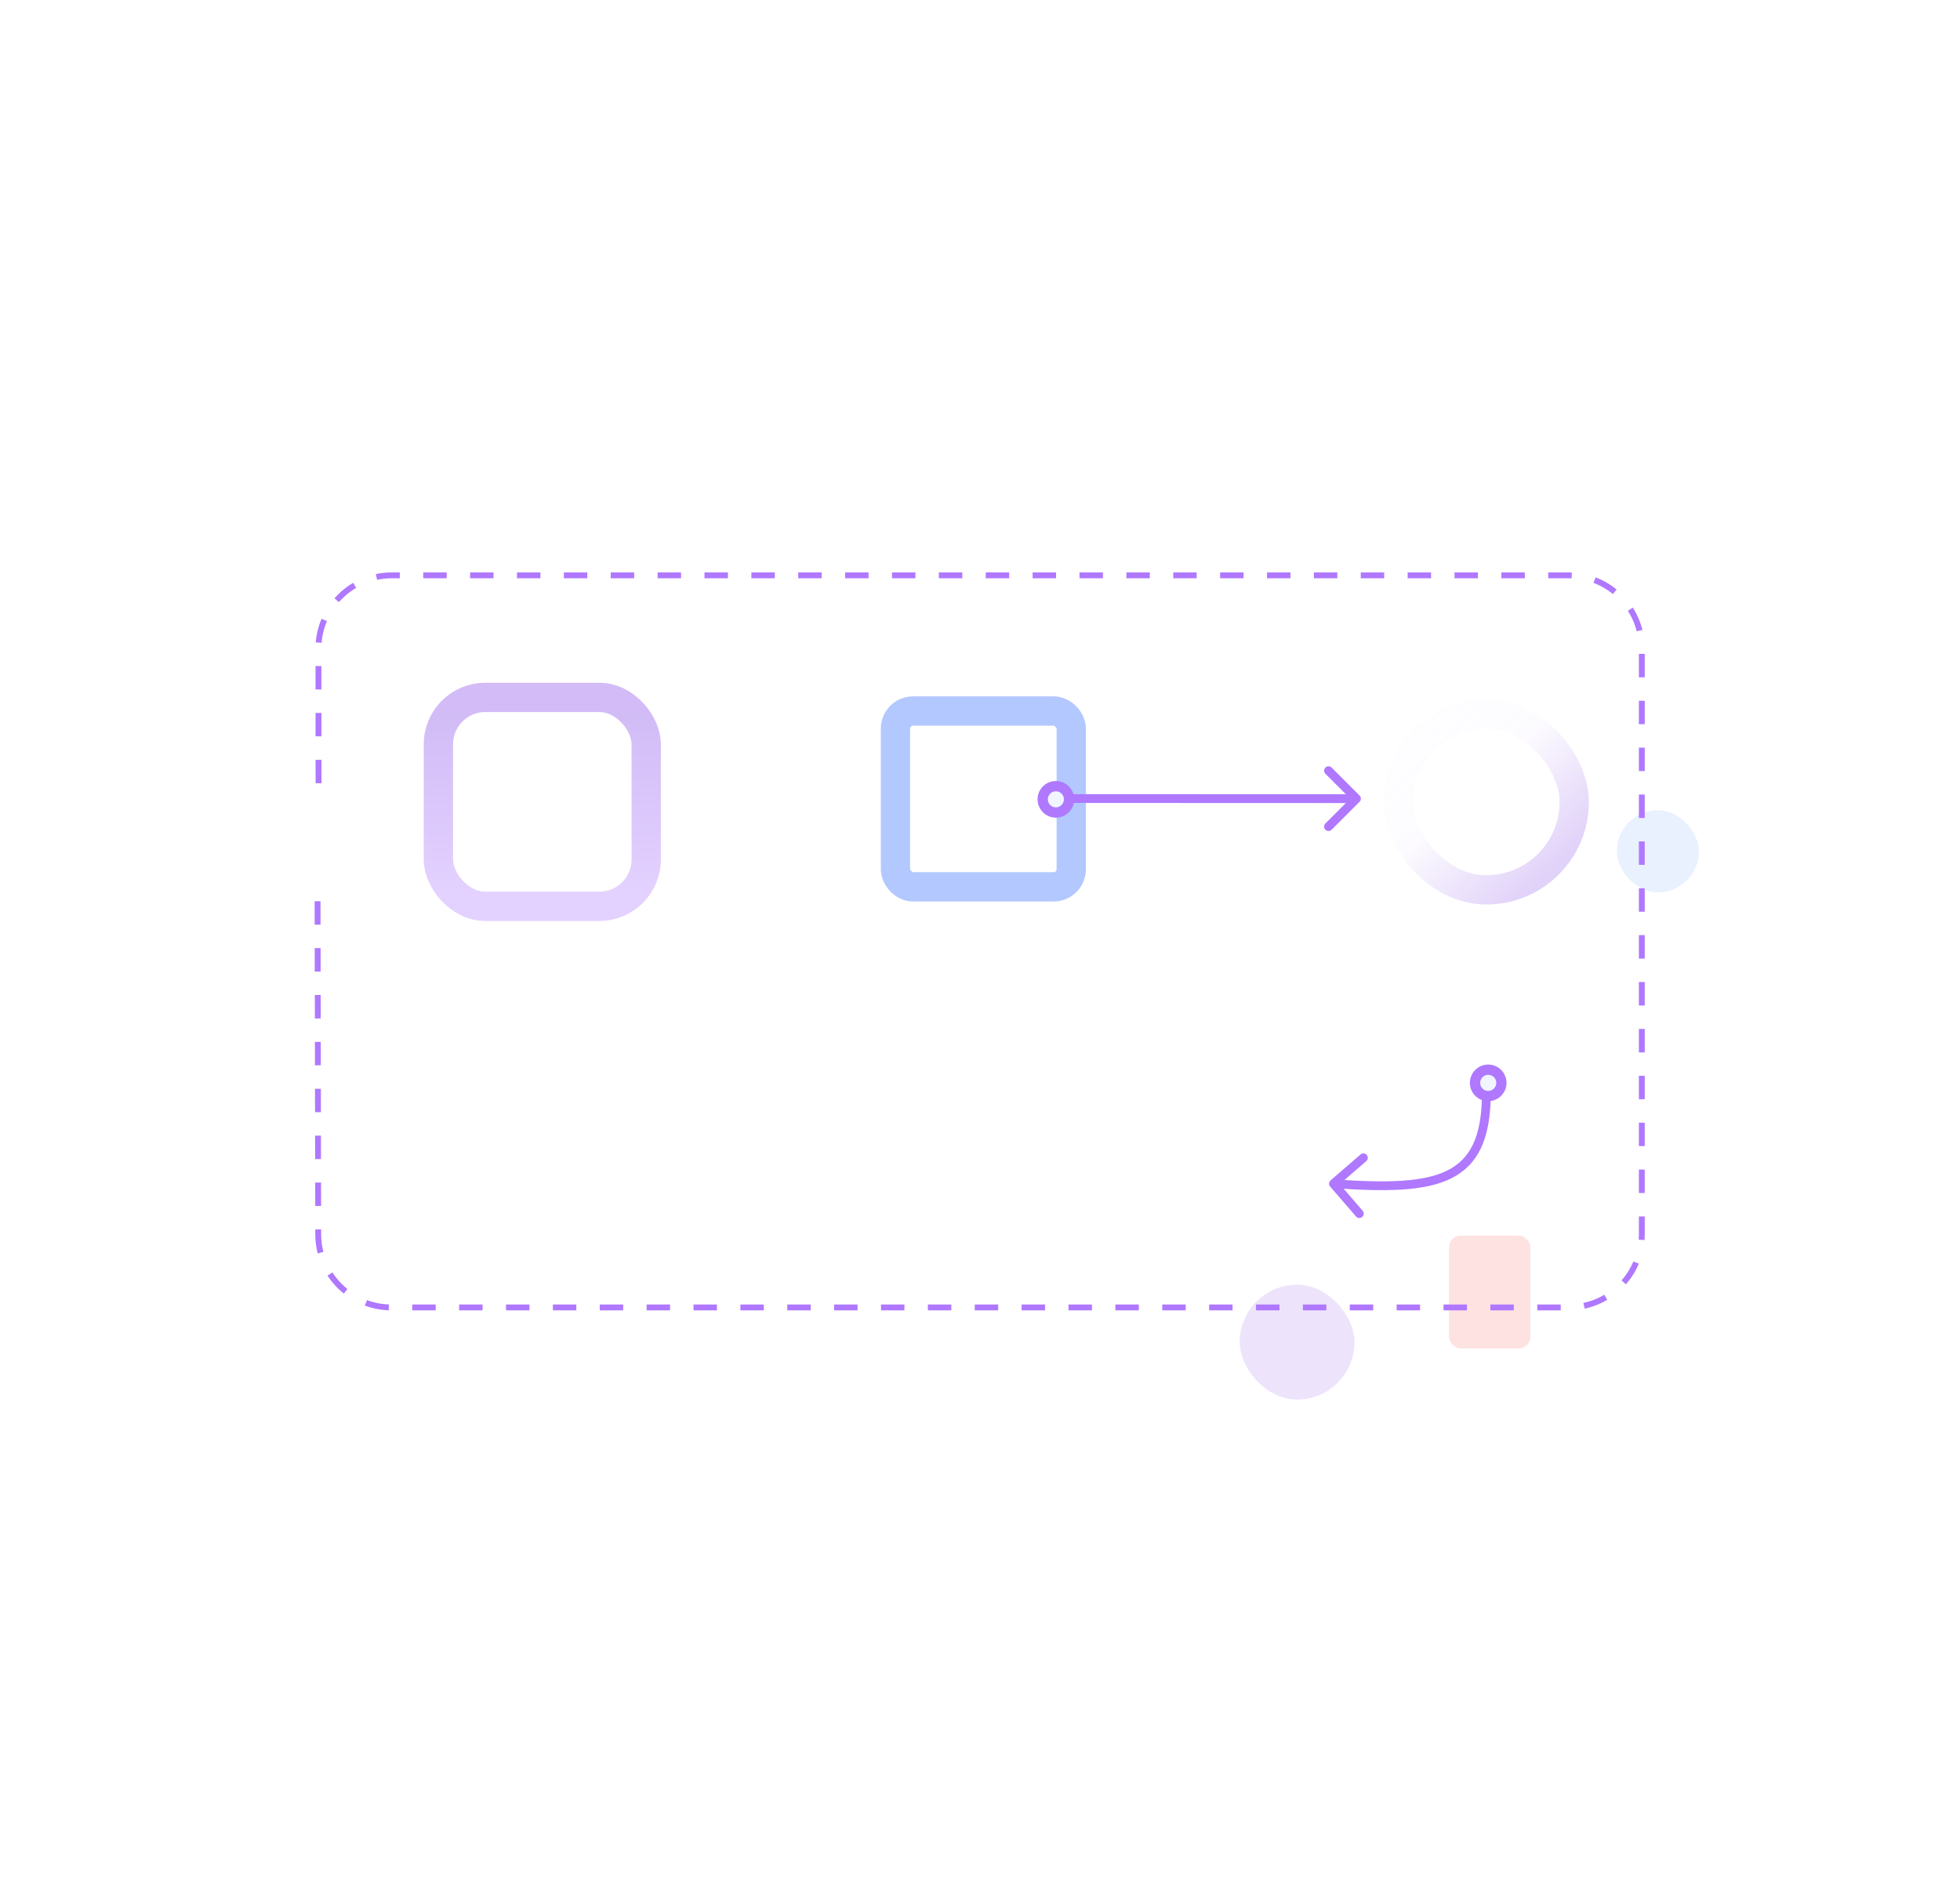 <svg width="669" height="642" viewBox="0 0 669 642" fill="none" xmlns="http://www.w3.org/2000/svg">
<rect x="551.852" y="276.523" width="28.036" height="28.036" rx="14.018" fill="#DAE7FF" fill-opacity="0.6"/>
<rect opacity="0.6" x="423.141" y="438.453" width="39.199" height="39.199" rx="19.599" fill="#E1D2F9"/>
<rect x="494.578" y="421.703" width="27.79" height="38.506" rx="4" fill="#FEE2E2"/>
<path d="M108.726 267.314L108.685 221.388C108.673 207.572 119.869 196.365 133.685 196.365L535.391 196.366C549.198 196.366 560.391 207.558 560.391 221.366L560.391 421.217C560.391 435.024 549.198 446.217 535.391 446.217L133.614 446.217C119.826 446.217 108.641 435.054 108.614 421.266L108.391 307.066" stroke="#AF78FF" stroke-width="2" stroke-dasharray="8 8"/>
<g opacity="0.5">
<g filter="url(#filter0_d_5932_25376)">
<rect x="154.633" y="243.018" width="60.936" height="61.301" rx="11" fill="white"/>
<rect x="149.633" y="238.018" width="70.936" height="71.301" rx="16" stroke="url(#paint0_linear_5932_25376)" stroke-width="10"/>
</g>
</g>
<g opacity="0.5">
<g filter="url(#filter1_d_5932_25376)">
<rect x="482.32" y="248.705" width="50" height="50" rx="25" fill="white"/>
<rect x="477.32" y="243.705" width="60" height="60" rx="30" stroke="url(#paint1_linear_5932_25376)" stroke-width="10"/>
</g>
</g>
<ellipse cx="507.961" cy="369.572" rx="6.25" ry="6.25" fill="#AF78FF"/>
<ellipse cx="507.969" cy="369.574" rx="2.75" ry="2.75" fill="#F0F5FF"/>
<path d="M454.167 402.852C453.541 403.394 453.472 404.342 454.014 404.968L462.845 415.179C463.387 415.806 464.334 415.874 464.961 415.332C465.587 414.79 465.656 413.843 465.114 413.217L457.264 404.14L466.341 396.29C466.967 395.748 467.036 394.801 466.494 394.175C465.952 393.548 465.005 393.479 464.378 394.021L454.167 402.852ZM505.838 373.703C505.77 380.925 504.74 386.408 502.776 390.555C500.833 394.66 497.942 397.528 493.98 399.495C489.977 401.482 484.828 402.573 478.364 402.989C471.908 403.405 464.242 403.142 455.257 402.491L455.04 405.483C464.066 406.137 471.894 406.412 478.557 405.983C485.213 405.555 490.808 404.419 495.314 402.182C499.863 399.924 503.248 396.569 505.488 391.839C507.707 387.151 508.768 381.186 508.838 373.731L505.838 373.703Z" fill="#AF78FF"/>
<g opacity="0.5">
<g filter="url(#filter2_d_5932_25376)">
<rect x="310.648" y="247.668" width="50" height="50" rx="1" fill="white"/>
<rect x="305.648" y="242.668" width="60" height="60" rx="6" stroke="#6691FF" stroke-width="10"/>
</g>
</g>
<ellipse cx="360.398" cy="272.805" rx="6.25" ry="6.25" fill="#AF78FF"/>
<ellipse cx="360.398" cy="272.801" rx="2.75" ry="2.75" fill="#F0F5FF"/>
<path d="M464.06 273.634C464.646 273.048 464.647 272.099 464.061 271.513L454.519 261.963C453.933 261.377 452.984 261.376 452.398 261.962C451.812 262.548 451.811 263.497 452.397 264.083L460.879 272.572L452.39 281.054C451.804 281.639 451.804 282.589 452.389 283.175C452.975 283.761 453.925 283.762 454.511 283.176L464.06 273.634ZM366.085 274.035L462.999 274.073L463.001 271.073L366.087 271.035L366.085 274.035Z" fill="#AF78FF"/>
<defs>
<filter id="filter0_d_5932_25376" x="136.633" y="225.018" width="96.938" height="97.301" filterUnits="userSpaceOnUse" color-interpolation-filters="sRGB">
<feFlood flood-opacity="0" result="BackgroundImageFix"/>
<feColorMatrix in="SourceAlpha" type="matrix" values="0 0 0 0 0 0 0 0 0 0 0 0 0 0 0 0 0 0 127 0" result="hardAlpha"/>
<feMorphology radius="8" operator="dilate" in="SourceAlpha" result="effect1_dropShadow_5932_25376"/>
<feOffset/>
<feColorMatrix type="matrix" values="0 0 0 0 1 0 0 0 0 0.373 0 0 0 0 0.373 0 0 0 0.15 0"/>
<feBlend mode="normal" in2="BackgroundImageFix" result="effect1_dropShadow_5932_25376"/>
<feBlend mode="normal" in="SourceGraphic" in2="effect1_dropShadow_5932_25376" result="shape"/>
</filter>
<filter id="filter1_d_5932_25376" x="464.32" y="230.705" width="86" height="86" filterUnits="userSpaceOnUse" color-interpolation-filters="sRGB">
<feFlood flood-opacity="0" result="BackgroundImageFix"/>
<feColorMatrix in="SourceAlpha" type="matrix" values="0 0 0 0 0 0 0 0 0 0 0 0 0 0 0 0 0 0 127 0" result="hardAlpha"/>
<feMorphology radius="8" operator="dilate" in="SourceAlpha" result="effect1_dropShadow_5932_25376"/>
<feOffset/>
<feColorMatrix type="matrix" values="0 0 0 0 1 0 0 0 0 0.706 0 0 0 0 0.431 0 0 0 0.15 0"/>
<feBlend mode="normal" in2="BackgroundImageFix" result="effect1_dropShadow_5932_25376"/>
<feBlend mode="normal" in="SourceGraphic" in2="effect1_dropShadow_5932_25376" result="shape"/>
</filter>
<filter id="filter2_d_5932_25376" x="292.648" y="229.668" width="86" height="86" filterUnits="userSpaceOnUse" color-interpolation-filters="sRGB">
<feFlood flood-opacity="0" result="BackgroundImageFix"/>
<feColorMatrix in="SourceAlpha" type="matrix" values="0 0 0 0 0 0 0 0 0 0 0 0 0 0 0 0 0 0 127 0" result="hardAlpha"/>
<feMorphology radius="8" operator="dilate" in="SourceAlpha" result="effect1_dropShadow_5932_25376"/>
<feOffset/>
<feColorMatrix type="matrix" values="0 0 0 0 0.043 0 0 0 0 0.373 0 0 0 0 1 0 0 0 0.15 0"/>
<feBlend mode="normal" in2="BackgroundImageFix" result="effect1_dropShadow_5932_25376"/>
<feBlend mode="normal" in="SourceGraphic" in2="effect1_dropShadow_5932_25376" result="shape"/>
</filter>
<linearGradient id="paint0_linear_5932_25376" x1="185.101" y1="243.018" x2="185.101" y2="304.319" gradientUnits="userSpaceOnUse">
<stop stop-color="#A578ED"/>
<stop offset="1" stop-color="#C7A4FF"/>
</linearGradient>
<linearGradient id="paint1_linear_5932_25376" x1="516.684" y1="309.079" x2="460.5" y2="249.919" gradientUnits="userSpaceOnUse">
<stop stop-color="#C3A5F3"/>
<stop offset="0.472" stop-color="#C3A5F3" stop-opacity="0.09"/>
<stop offset="1" stop-color="#C3A5F3" stop-opacity="0"/>
</linearGradient>
</defs>
</svg>
